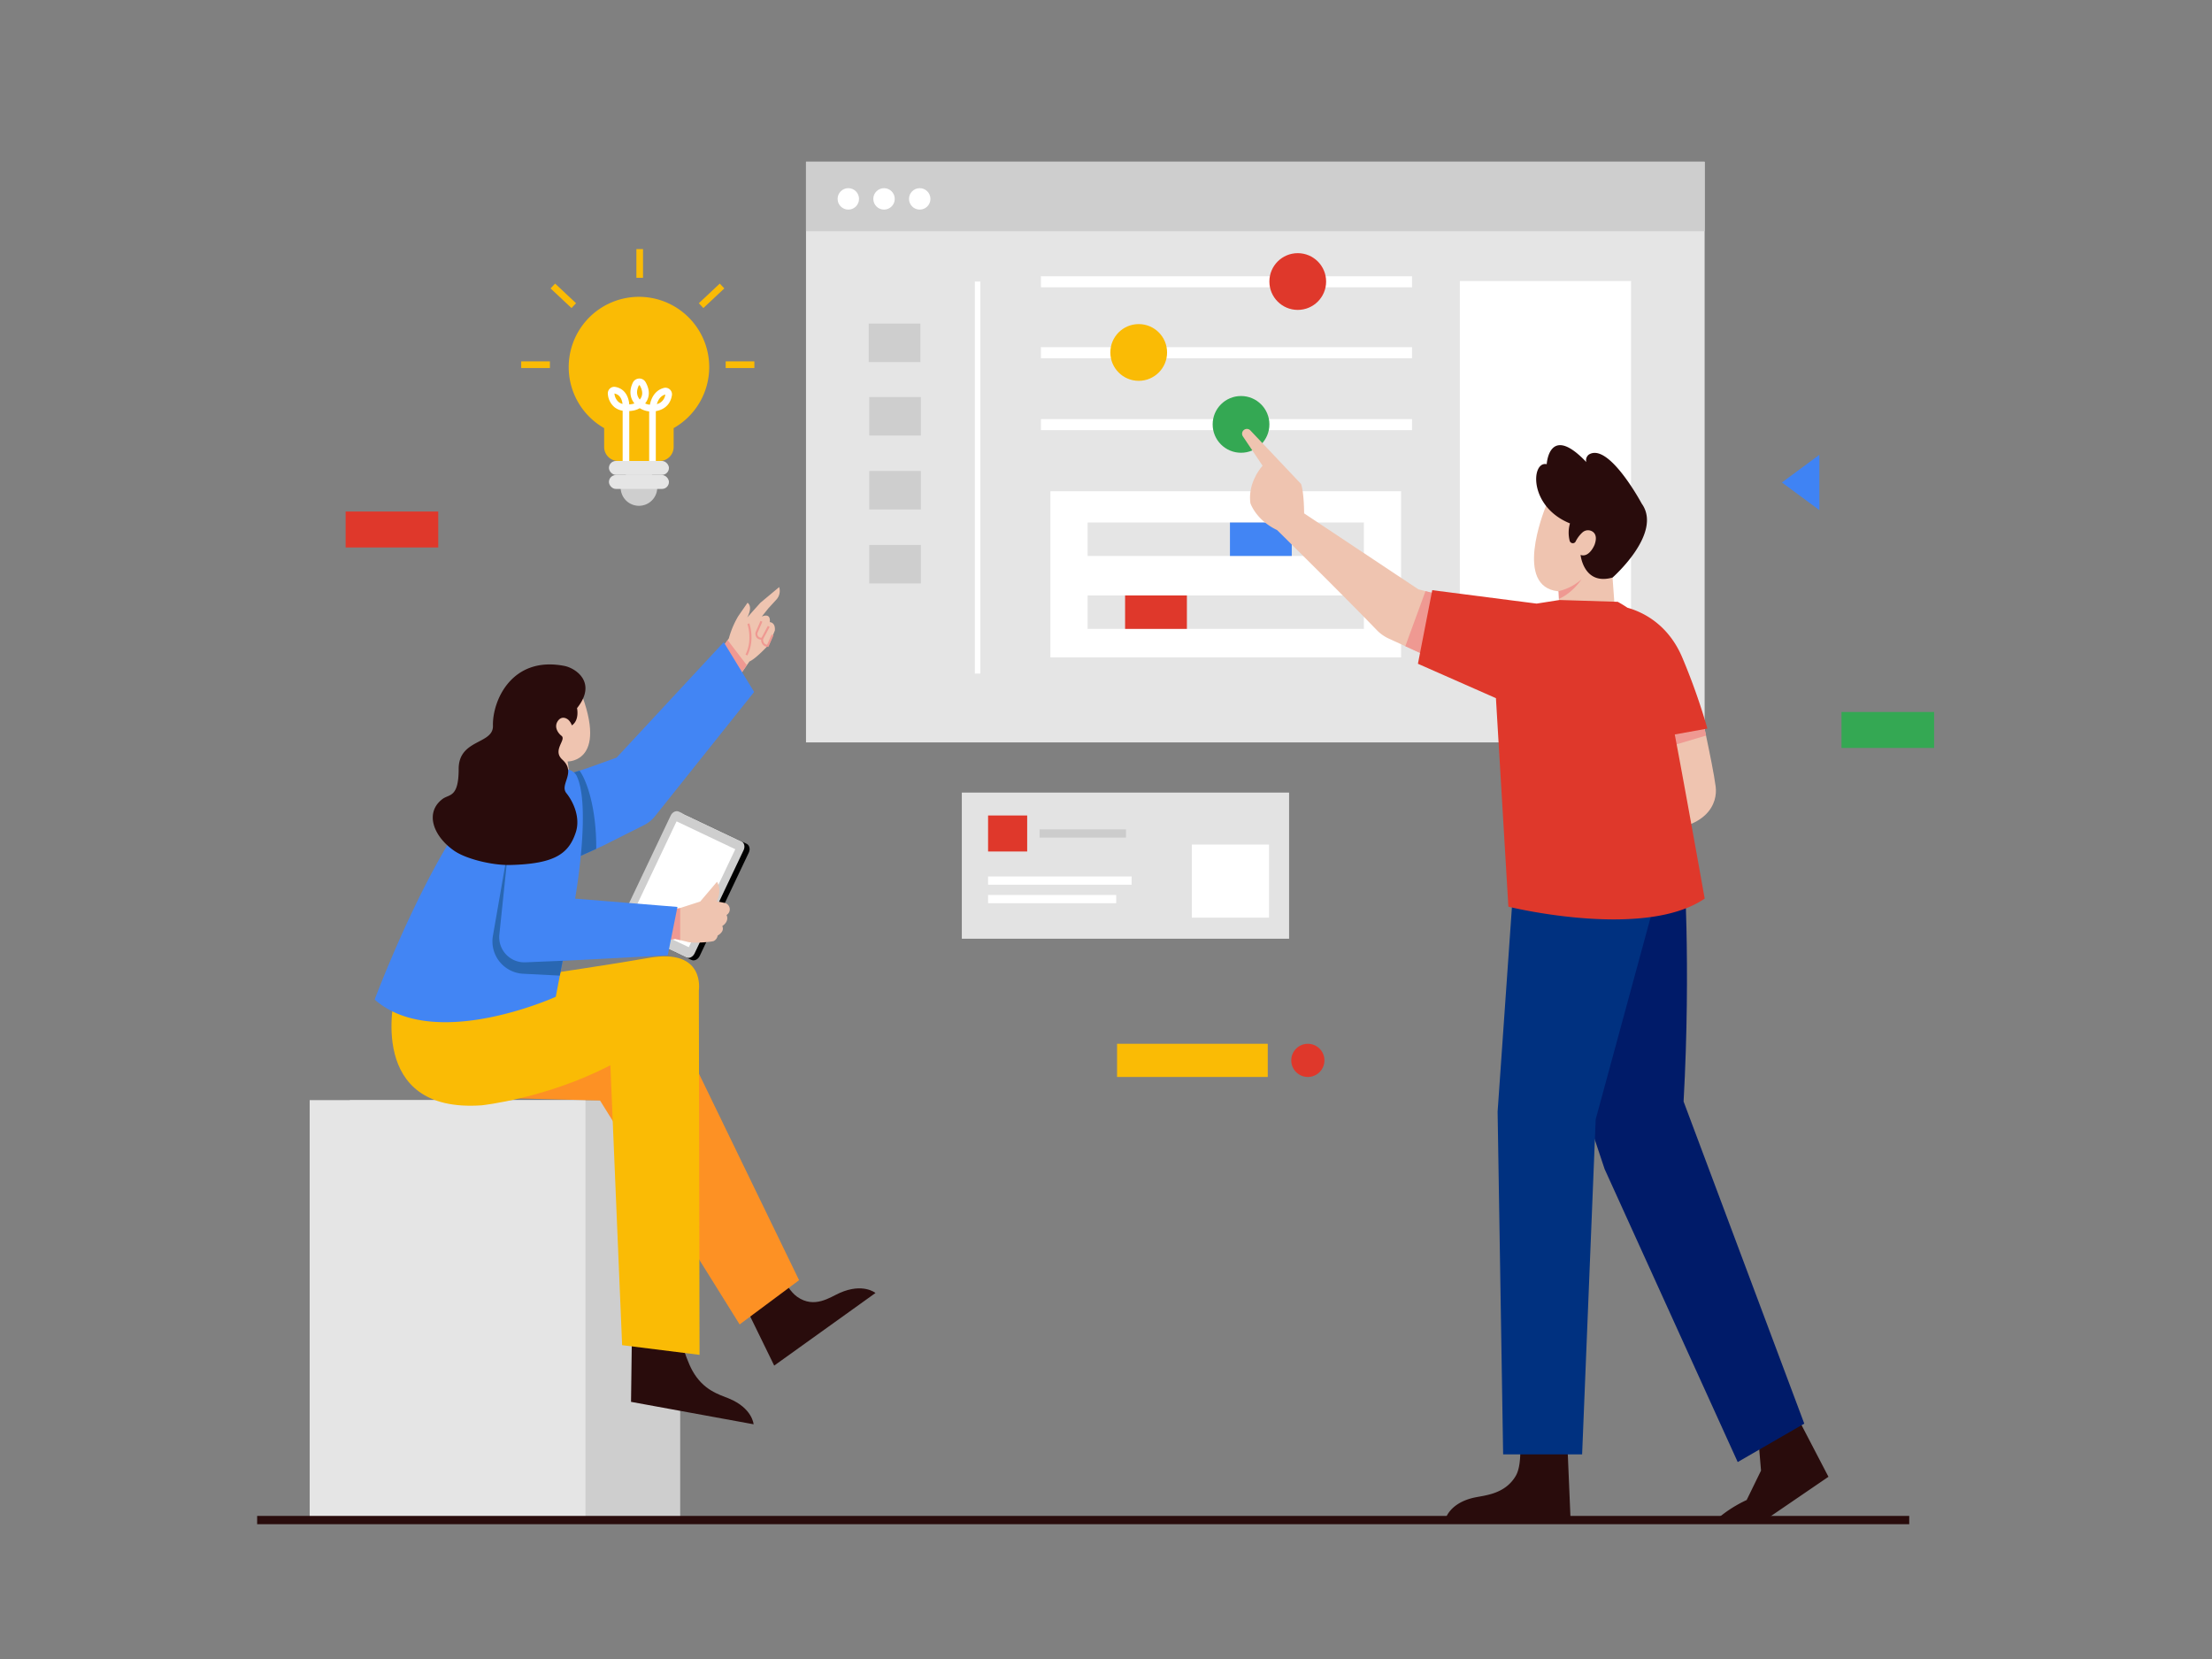 <svg xmlns="http://www.w3.org/2000/svg" viewBox="0 0 1600 1200" id="frontend-team-doing-web-designing"><rect x="0" y="0" width="1600" height="1200" fill="#808080" stroke="none"/><g data-name="6"><g data-name="Small Elements"><path fill="#34a853" d="M1332 515h67v26h-67z"></path><path fill="#df382b" d="M250 370h67v26h-67z"></path><path fill="#3f83f4" d="m1316 368.98-27.1-20 27.1-20.01v40.01z"></path><path fill="#fabb05" d="M808 755h109v24H808z"></path><circle cx="946" cy="767" r="12" fill="#df382b"></circle></g><g><path fill="#e5e5e5" d="M583 117h650v420H583z"></path><path fill="#cecece" d="M583 117h650v50.25H583z"></path><path fill="#fff" d="M752.94 199.83h268.43v8H752.94z"></path><circle cx="938.7" cy="203.64" r="20.52" fill="#df382b"></circle><path fill="#fff" d="M752.94 251.12h268.43v8H752.94z"></path><circle cx="823.66" cy="254.94" r="20.52" fill="#fabb05"></circle><path fill="#fff" d="M752.94 303.15h268.43v8H752.94z"></path><circle cx="897.67" cy="306.97" r="20.52" fill="#34a853"></circle><path fill="#fff" d="M705.14 203.64h4v283.58h-4zM1055.94 203.28h123.84V487h-123.84zM759.79 355.33h253.66v120.18H759.79z"></path><path fill="#e5e5e5" d="M786.7 377.95h199.84v24.18H786.7z"></path><path fill="#4285f4" d="M889.66 377.95h44.7v24.18h-44.7z"></path><path fill="#e5e5e5" d="M786.7 430.71h199.84v24.18H786.7z"></path><path fill="#df382b" d="M813.81 430.71h44.7v24.18h-44.7z"></path><path fill="#cecece" d="M628.37 234.05h37.37v27.85h-37.37zM628.74 287.18h37.37v27.85h-37.37zM628.74 340.67h37.37v27.85h-37.37zM628.74 394.17h37.37v27.85h-37.37z"></path><circle cx="665.26" cy="143.86" r="7.75" fill="#fff"></circle><circle cx="639.44" cy="143.86" r="7.75" fill="#fff"></circle><circle cx="613.61" cy="143.86" r="7.75" fill="#fff"></circle></g><g><path fill="#e3e3e3" d="M695.71 573.3h236.72V679H695.71z"></path><path fill="#df382b" d="M714.7 589.86h28.29v26.05H714.7z"></path><path fill="#fff" d="M862.09 610.89h55.83v52.85h-55.83z"></path><path fill="#ccc" d="M751.92 599.91h62.53v5.96h-62.53z"></path><path fill="#fff" d="M714.7 633.96h103.84v5.96H714.7zM714.7 647.36h92.68v5.96H714.7z"></path></g><g><path fill="#fabb05" d="M513 265.48a50.82 50.82 0 1 0-76 44.19v13.63a10.14 10.14 0 0 0 10.13 10.14h30a10.14 10.14 0 0 0 10.14-10.14v-13.63A50.8 50.8 0 0 0 513 265.48Z"></path><path fill="#cecece" d="M475.35 353.88a13.24 13.24 0 1 1 .06-1.25Z"></path><rect width="43.4" height="10.05" x="440.46" y="343.61" fill="#e5e5e5" rx="5.03"></rect><path fill="#fff" d="M474.36 335.72h-4.8v-38.14a16.06 16.06 0 0 1-6.8-2.32 15 15 0 0 1-5.3 1.82c-.79.11-1.55.2-2.29.24v38.4h-4.79V297.1a12.94 12.94 0 0 1-5.83-2.5 13.65 13.65 0 0 1-4.87-9.63 4.74 4.74 0 0 1 1.49-3.94 4.56 4.56 0 0 1 3.93-1.16c7.41 1.33 9.74 7.94 10.06 12.65.52 0 1-.11 1.61-.19a9.88 9.88 0 0 0 2.11-.53c-3.37-4.24-3.78-9.52-1.14-15a5.25 5.25 0 0 1 4.55-3 5.15 5.15 0 0 1 4.67 2.59c4.3 7.51 1.79 12.8-.31 15.44a11 11 0 0 0 3.42.91c1.81-8.67 6.94-11.32 10.06-12.12A4.73 4.73 0 0 1 486 286c-1 6.22-5.13 10.26-11.63 11.4Zm6.87-50.36c-2.93.79-5 3.16-6.1 6.95a8.13 8.13 0 0 0 6.1-6.95Zm-36.79-.73a9.1 9.1 0 0 0 3.06 6.19 8 8 0 0 0 2.8 1.36c-.3-2.62-1.49-6.67-5.86-7.55Zm18-6a.42.42 0 0 0-.4.26c-1.88 3.87-1.63 7.27.75 10.1 2.3-2.81 2.3-6.14 0-10.18a.32.32 0 0 0-.32-.14Z"></path><rect width="43.4" height="10.05" x="440.46" y="333.44" fill="#e5e5e5" rx="5.03"></rect><path fill="#fabb05" d="M377 261.4h20.76v4.8H377zM460.32 180.17h4.8v20.76h-4.8z"></path><path fill="#fabb05" d="M405.05 203.59h4.8v20.76h-4.8z" transform="rotate(-46.86 407.464 213.965)"></path><path fill="#fabb05" d="M504.31 211.57h20.76v4.8h-20.76z" transform="rotate(-43.13 514.7 213.966)"></path><path fill="#fabb05" d="M524.9 261.4h20.76v4.8H524.9z"></path></g><g><path fill="#cecece" d="M253 795.75h239v302H253z"></path><path fill="#e5e5e5" d="M224 795.75h199.5v302H224z"></path></g><g><path fill="#efc4b0" d="M556.1 466.87c0-.09.16-.46.38-1a1.1 1.1 0 0 1 .14-.15c-.31.72-.47 1.08-.52 1.15Z"></path><path fill="#efc4b0" d="m555.8 440-4.8 6c.25-.12 6.58-3.18 5.81 4 0 0 4.25.08 3.65 6.11 0 0-2.88 7-3.93 9.74-.2.22-.58.64-1.1 1.19l-.18.18c-2.84 3-9.28 9.58-13.16 11.25l-.3.44-1.55 2.23-15.24 22-17.57-12.9 15.72-22.68 3.2-4.6.86-1.25a64.35 64.35 0 0 1 6.79-16.03l6.7-9.68s4.21 2.2-.19 10.62L550 436l13.6-11.34a9.31 9.31 0 0 1-1.79 8.78Z"></path><path fill="#ef9992" d="m559.48 459.58-1.34-.59-3.28 7.41a3.67 3.67 0 0 1-2.27-1.39 4.11 4.11 0 0 1-.57-2.78l4.68-8.79-1.3-.69-4.51 8.49a2.73 2.73 0 0 1-3-3.36l3.54-8.18-1.35-.58-3.6 8.33v.08a4.74 4.74 0 0 0 .85 3.68 3.86 3.86 0 0 0 1.78 1.2 5.84 5.84 0 0 0 1.45.27 5.36 5.36 0 0 0 .86 3.15 4.8 4.8 0 0 0 2.51 1.83 6.91 6.91 0 0 0 1.21.3v-.27l.64.29ZM540.62 451.37c0 .11 4 11.33-1.36 22.09l1.32.66c5.66-11.32 1.59-22.77 1.42-23.25ZM540.19 481.15l-15.24 22.01-17.57-12.9 15.72-22.68 3.2-4.6 13.89 18.17z"></path><path fill="#efc4b0" d="m414.86 579.11-4.3-28.33s31.8.82 6.64-57.2l-44.61 16.93-1.48 61.8Z"></path><path fill="#290c0c" d="m560 987.77 73.26-52.52s-9-7.53-25.95 0c-7 3.1-18.2 11.49-30.65 2.79-9.39-6.56-16.5-27.56-16.5-27.56l-28.08 20.13Z"></path><path fill="#4285f4" d="m545.5 500.5-71.72 89.89a23.84 23.84 0 0 1-8 6.47l-29.59 14.86-4.9 2.28L398 629l-31-55 52.2-16.58 1.19-.38 3.57-1.13L446 548l77.5-83.5Z"></path><path fill="#2967b2" d="M431.29 614 398 629l-31-55 52.2-16.58c5.05 6.81 12.27 26.73 12.09 56.58Z"></path><path fill="#290c0c" d="m456.44 1014 88.67 16.22s-.85-11.71-18-18.7c-7.12-2.91-18.36-5.88-26.3-20.11-5.81-10.41-11.58-33.36-11.58-33.36l-32-5.22Z"></path><path fill="#010101" d="m488.89 591.67-35.53 74.82c-1.21 2.53-.49 5.4 1.59 6.39l45.15 21.44c2.09 1 4.75-.27 6-2.81l35.53-74.81c1.2-2.54.49-5.4-1.6-6.39l-45.14-21.44c-2.13-.99-4.8.26-6 2.8Z"></path><path fill="#cecece" d="m485.14 589.89-35.53 74.82c-1.21 2.53-.5 5.39 1.59 6.38l45.15 21.44c2.08 1 4.75-.26 6-2.8l35.53-74.82c1.2-2.53.49-5.39-1.6-6.38l-45.15-21.44c-2.13-1-4.79.26-5.99 2.8Z"></path><path fill="#fff" d="M454.58 616.14h78.43v47.02h-78.43z" transform="rotate(-64.6 493.768 639.633)"></path><path fill="#efc4b0" d="m525.65 661.76-.13.07s2.45 4.21-3.06 8c0 .4 2.14 3.53-3.36 6.9a5.36 5.36 0 0 1-2.75 3.9c-.81.63-15.73 2.07-19.8.44L492 680l-3.6-.86-25.24 4.1 7.15-25.77 20.69-.37 1.05-.34 14.44-4.66 12.13-14.28s3.95 5.57-.19 14.15c.74.09 6 1.19 6 1.2a4.76 4.76 0 0 1 1.22 8.59Z"></path><path fill="#ef9992" d="M492 656.76V680l-3.6-.86-25.24 4.1 7.15-25.77 20.64-.37 1.05-.34z"></path><path fill="#fd9124" d="m482 728 96 198-43 32-101-162-82-2 130-66z"></path><path fill="#fabb05" d="M285.5 720.5s-21 85 63 79c0 0 47-5 93-29L450 973l56 7-.5-263.5s5-31-36.43-23.6C425 700.78 285.5 720.5 285.5 720.5Z"></path><path fill="#4285f4" d="m490 656-7 35-69.68 3.68-6.32.32-2.06 10.69L402 721s-88 40-131 2c0 0 39.72-106.44 80.92-151.54a49.84 49.84 0 0 1 31.56-15.93c13.17-1.38 30-1.62 33.52 5.47 10.89 21.78-1 89-1 89Z"></path><path fill="#2967b2" d="M413.32 694.68 407 695l-2.06 10.69-26.49-1.35a23.45 23.45 0 0 1-21.91-27.44L368 611l-6.81 65a18.2 18.2 0 0 0 18.87 20.07Z"></path><path fill="#290c0c" d="M320.09 577.93c4.85-3.65 11.69-.79 11.68-21.76 0-21.71 25.14-17.66 24.79-31.19-.46-18.24 13.71-50.74 51.74-43.29 7.81 1.53 24 11.79 9.08 30.54 0 0 1.93 8.64-3.73 12.46a10.41 10.41 0 0 0-2.52-4c-1.75-1.51-5-2.72-7.48.62-3.29 4.45.08 9.07 2.48 10.9 3.79 2.9-6.89 10.39.63 17.26 10.4 9.5-2.24 17.83 2.92 24.24s10.27 17.82 6.79 28.38c-5.13 15.55-15.35 22.8-47.48 23.58-12.64.31-31.76-4.24-40.49-10.31-15.37-10.7-21.3-27.71-8.41-37.43Z"></path></g><g><path fill="#efc4b0" d="m1193 601-9.12-54.72L1180 523l51-5s1.34 6 3 14c2.54 12 5.91 28.49 7 37 1.42 11.44-5 32-48 32Z"></path><path fill="#290c0c" d="m1299 1022.94-27.2 17.21 2 23.57-10.39 21.28a92.49 92.49 0 0 0-22.83 15H1276l46.57-31.81ZM1136 1098.34h-90.28s3-11.39 21.1-15.19c7.54-1.58 21.87-2.49 29.57-15.61 5.61-9.54 2.36-32.06 2.36-32.06h34.59Z"></path><path fill="#ef9992" d="m1234.05 532.05-37 11-13.12 3.28L1180 523l51-5s1.34 6 3.05 14.05Z"></path><path fill="#efc4b0" d="m1168.55 447.35-40.17 6.27-.78-20.42-.21-5.46-.42-.05c-31.62-3.41-10.86-56.47-8.69-61.79l.17-.43 44.35 2.53 3.6 49.77Z"></path><path fill="#290c0c" d="M1187.49 364.26s-23.87-44.58-38.25-35.44a5.12 5.12 0 0 0-1.82 5.4c-26.93-28.36-28.64 1.53-28.64 1.53-11.31-2.44-13.25 30.68 16.83 42.84a23.93 23.93 0 0 0-.22 12.58 2.32 2.32 0 0 0 1.3 1.53 2.26 2.26 0 0 0 3-1 22.14 22.14 0 0 1 4.91-6.56 6 6 0 0 1 7.73-.33c1.82 1.48 2.85 4.21 1.07 9.2 0 0-3.73 9.53-10.13 7.39 0 0 2.24 22.32 23.18 16.34-.05-.02 36.48-32 21.04-53.48Z"></path><path fill="#efc4b0" d="m1084 441-12 52-55.49-25.58-12-5.53a28.77 28.77 0 0 1-8.75-6.23c-23.31-24.25-72-72.24-72-72.24-15.4-7.33-19.29-19.42-19.29-19.42-2.19-15.38 8.8-27.11 8.8-27.11l-14.22-21.2a3.47 3.47 0 0 1 5.41-4.32l36.65 38.71c2.2 6.6 2.2 21.25 2.2 21.25l82.63 54.94 5.16 1.31Z"></path><path fill="#001b69" d="M1217.78 619.83s5.53 77.4 0 176.91l87.3 233-48.15 27.8-96.27-211.93-45.15-135.44L1110 629Z"></path><path fill="#003180" d="m1096.16 619.83-12.9 184.28 4 247.89h57.13l9.82-242.36 51.6-189.81h-109.65z"></path><path fill="#ef9992" d="m1084 441-12 52-55.49-25.58 14.59-39.84L1084 441z"></path><path fill="#df382b" d="M1235 527a455 455 0 0 0-18-51c-10.29-24.71-29.07-33.4-39.83-36.42-2.2-1.48-4.52-2.9-7-4.27L1128 434l-16.51 2.6-75.5-9.71-10.36 53.23 56.42 24.88 9 150.83s98 24.19 142-5.86c0 0-14.66-82.28-21.65-118.72Z"></path><path fill="#ef9992" d="M1144 419c-.23.36-6.48 9.87-16.39 14.19l-.21-5.46-.42-.05A37.83 37.83 0 0 0 1144 419Z"></path></g><path fill="#290c0c" d="M186 1096.5h1195v6H186z"></path></g></svg>
